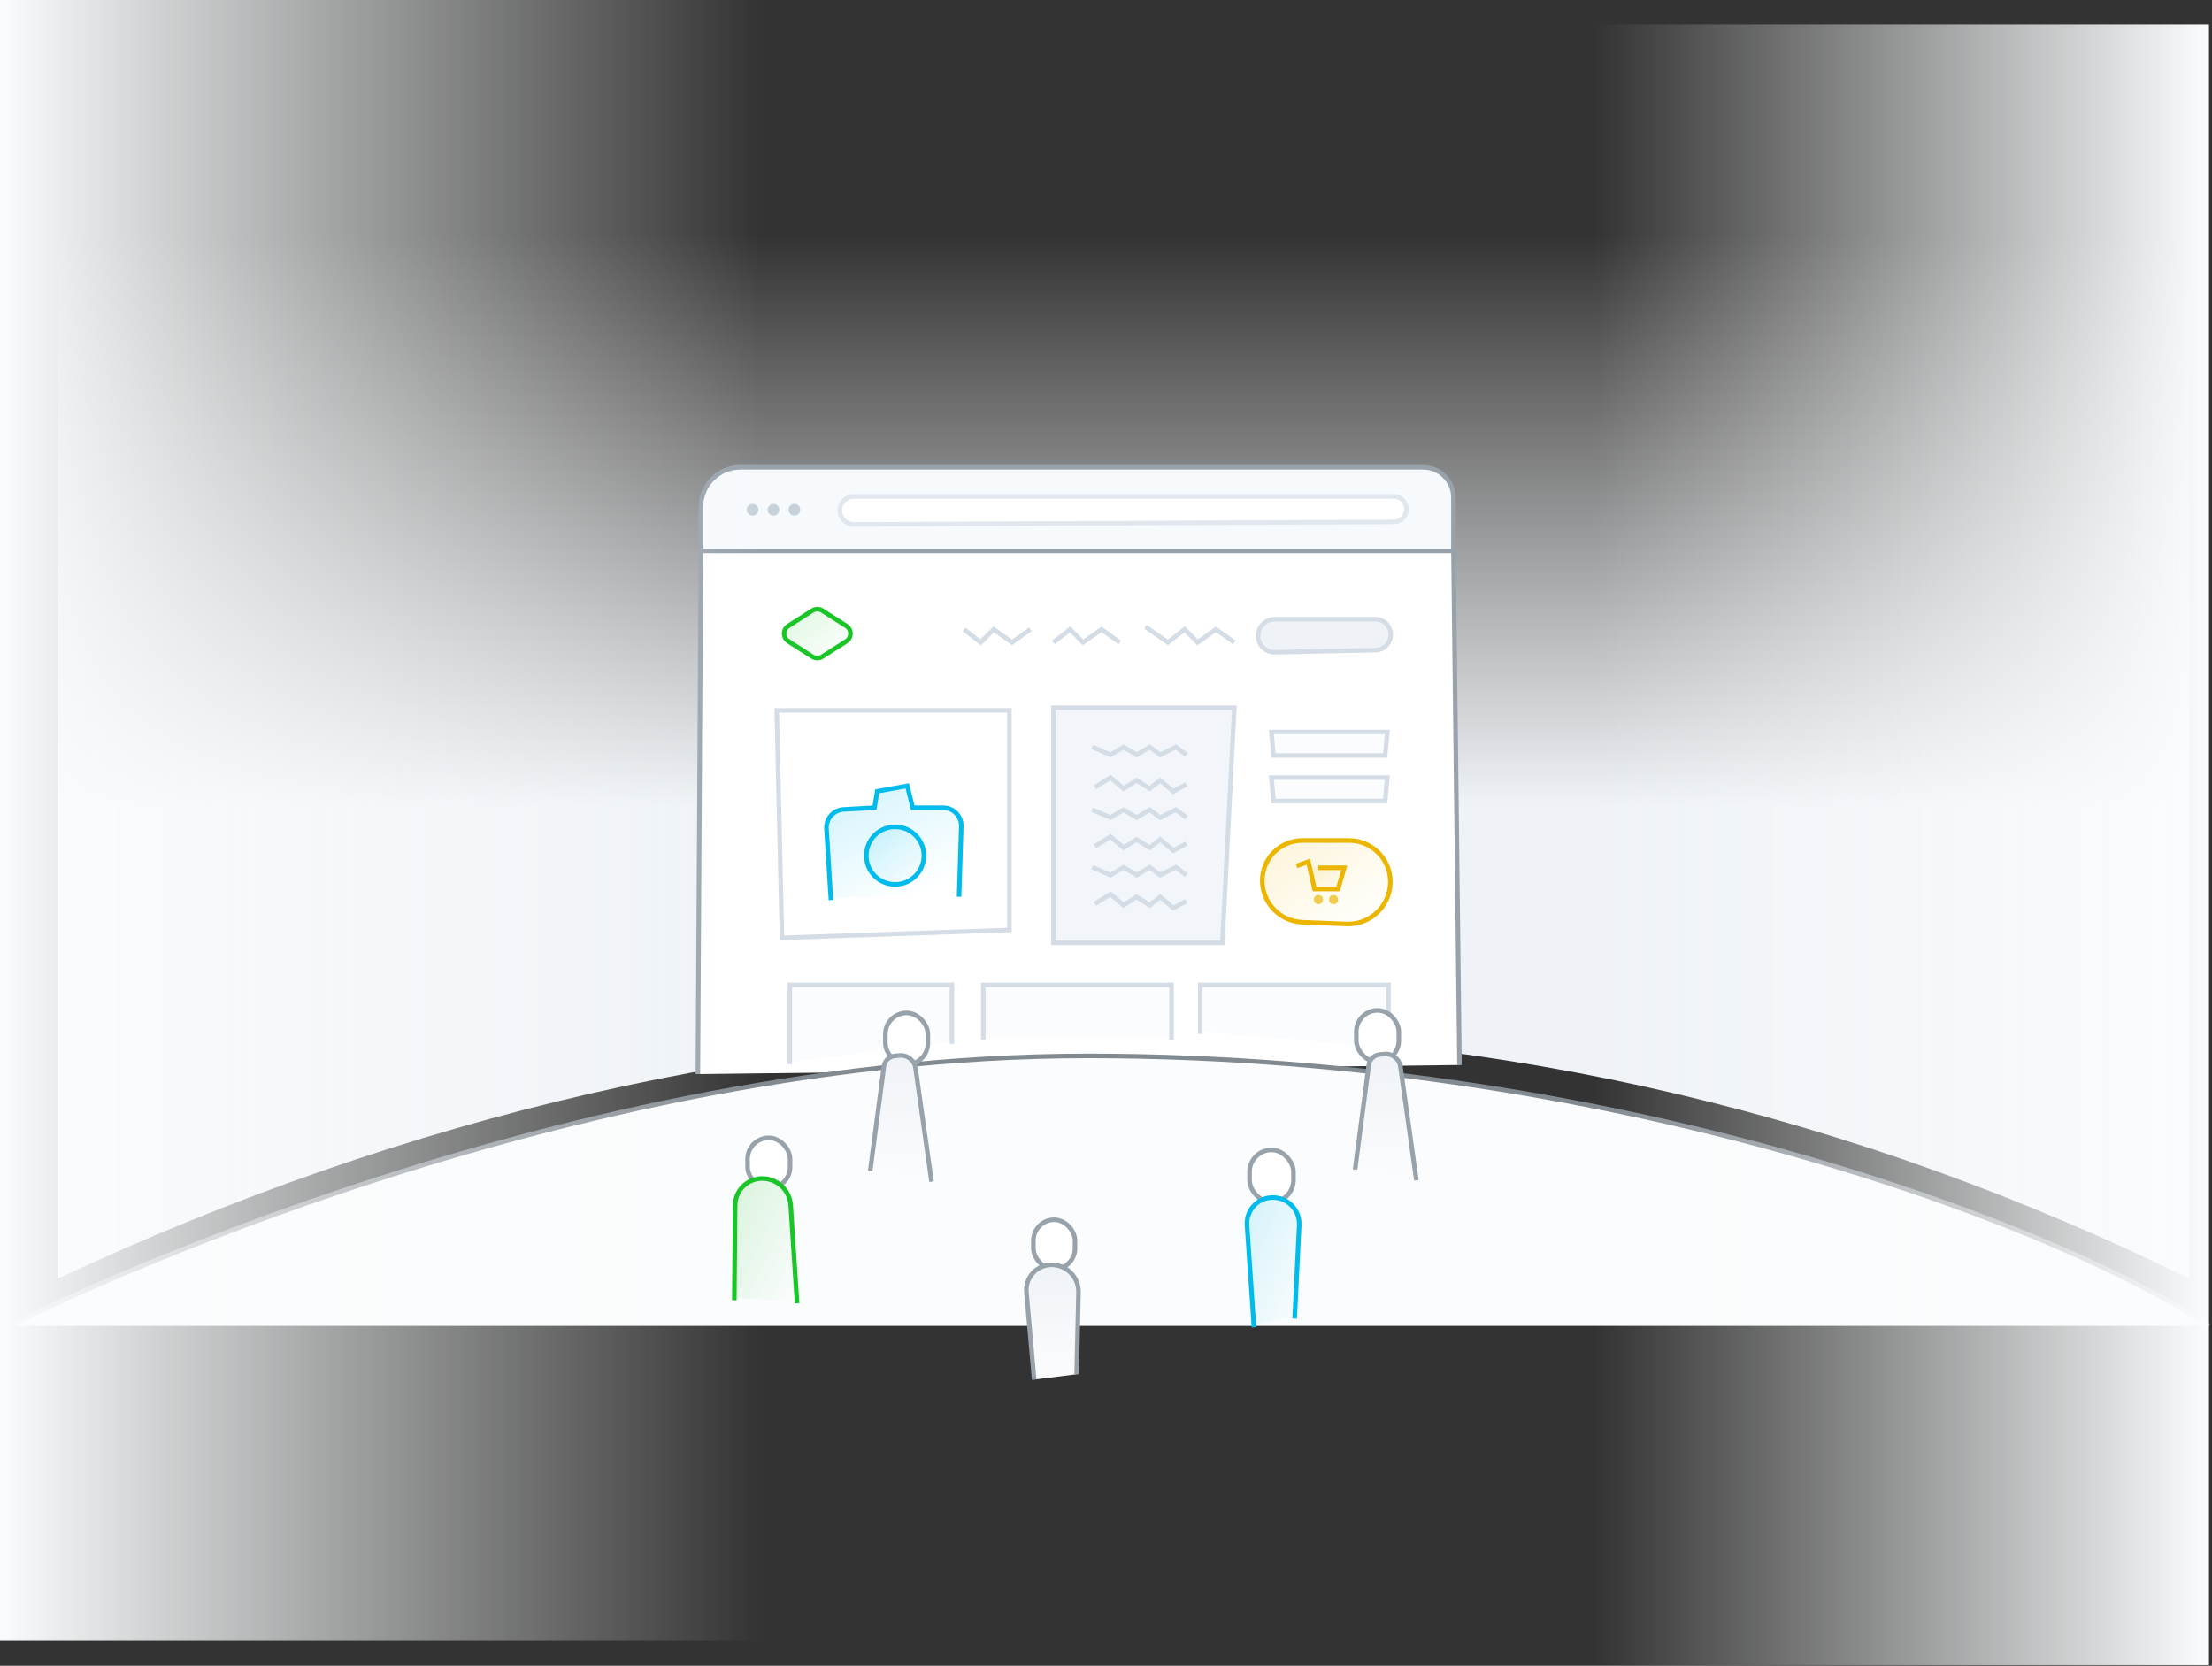 <?xml version="1.0" encoding="UTF-8"?>
<svg width="729px" height="549px" viewBox="0 0 729 549" version="1.1" xmlns="http://www.w3.org/2000/svg" xmlns:xlink="http://www.w3.org/1999/xlink">
    <rect x="0" y="0" width="729" height="549" fill="#333333" stroke="none"/>
    <!-- Generator: sketchtool 50.2 (55047) - http://www.bohemiancoding.com/sketch -->
    <title>8724E950-2E1E-4FDC-A0E0-5F4E7B12A8DB</title>
    <desc>Created with sketchtool.</desc>
    <defs>
        <linearGradient x1="53.885%" y1="16.836%" x2="53.885%" y2="62.253%" id="linearGradient-1">
            <stop stop-color="#FFFFFF" stop-opacity="0" offset="0%"></stop>
            <stop stop-color="#EFF3F7" offset="100%"></stop>
        </linearGradient>
        <linearGradient x1="100%" y1="100%" x2="0%" y2="0%" id="linearGradient-2">
            <stop stop-color="#FFFFFF" offset="0%"></stop>
            <stop stop-color="#1AC528" offset="100%"></stop>
        </linearGradient>
        <linearGradient x1="15.818%" y1="16.842%" x2="67.829%" y2="100%" id="linearGradient-3">
            <stop stop-color="#00BCEC" offset="0%"></stop>
            <stop stop-color="#FFFFFF" offset="100%"></stop>
        </linearGradient>
        <linearGradient x1="0%" y1="0%" x2="100%" y2="100%" id="linearGradient-4">
            <stop stop-color="#00BCEC" offset="0%"></stop>
            <stop stop-color="#FFFFFF" offset="100%"></stop>
        </linearGradient>
        <linearGradient x1="100%" y1="100%" x2="0%" y2="2.271%" id="linearGradient-5">
            <stop stop-color="#FFFFFF" offset="0%"></stop>
            <stop stop-color="#EBB500" offset="100%"></stop>
        </linearGradient>
        <linearGradient x1="2.57%" y1="52.787%" x2="100%" y2="52.787%" id="linearGradient-6">
            <stop stop-color="#FAFCFD" stop-opacity="0" offset="0%"></stop>
            <stop stop-color="#FAFCFD" offset="100%"></stop>
        </linearGradient>
        <path d="M3.218,57.722 L0.975,24.79 C0.654,20.088 4.206,16.017 8.908,15.697 C9.101,15.684 9.294,15.677 9.488,15.677 L9.488,15.677 C14.293,15.677 18.188,19.572 18.188,24.377 C18.188,24.518 18.184,24.659 18.177,24.8 L16.714,54.826" id="path-7"></path>
        <path d="M0.007,52.779 L0.267,22.245 C0.309,17.354 4.285,13.411 9.176,13.411 L9.176,13.411 C14.145,13.411 18.26,17.268 18.583,22.226 L20.634,53.779" id="path-8"></path>
        <linearGradient x1="50%" y1="0%" x2="50%" y2="91.106%" id="linearGradient-9">
            <stop stop-color="#EFF3F7" offset="0%"></stop>
            <stop stop-color="#FAFBFD" offset="100%"></stop>
        </linearGradient>
    </defs>
    <g id="dhosting" stroke="none" stroke-width="1" fill="none" fill-rule="evenodd">
        <g id="autoscaling-states" transform="translate(-887, -202)">
            <g id="visitors" transform="translate(887, 202)">
                <path d="M19,9 L721.589,9 L721.589,421.441 C610.988,367.147 495.24,340 374.344,340 C253.448,340 135,367.147 19,421.441 L19,9 Z" id="Rectangle-6" fill="url(#linearGradient-1)"></path>
                <g id="browser-1" transform="translate(230, 154)">
                    <polyline id="Rectangle-11-Copy-10" stroke="#98A2AB" stroke-width="1.5" fill="#FFFFFF" stroke-linejoin="bevel" points="0 200 1 27 249 27 251 197"></polyline>
                    <path d="M14,-2.48689958e-13 L239,-2.46913601e-13 C244.523,-2.47928131e-13 249,4.477 249,10 L249,27.571 L1,27.571 L1,13 C1,5.82 6.82,-2.45594711e-13 14,-2.46913601e-13 Z" id="Rectangle-11-Copy-11" stroke="#98A2AB" stroke-width="1.5" fill="#F7FAFD"></path>
                    <circle id="Oval" fill="#C7D1DA" cx="18.022" cy="13.996" r="1.933"></circle>
                    <circle id="Oval-Copy-44" fill="#C7D1DA" cx="24.914" cy="13.996" r="1.933"></circle>
                    <circle id="Oval-Copy-45" fill="#C7D1DA" cx="31.807" cy="13.996" r="1.933"></circle>
                    <polyline id="Rectangle-11-Copy-16" stroke="#D4DDE5" stroke-width="1.5" fill="#FAFCFD" stroke-linecap="square" points="30.294 196 30.294 170.595 83.713 170.595 83.713 189.273"></polyline>
                    <polyline id="Rectangle-11-Copy-33" stroke="#D4DDE5" stroke-width="1.5" fill="#FAFCFD" stroke-linecap="square" points="94.052 188 94.052 170.595 156.087 170.595 156.087 188"></polyline>
                    <polyline id="Rectangle-11-Copy-34" stroke="#D4DDE5" stroke-width="1.5" fill="#FAFCFD" stroke-linecap="square" points="165.564 186 165.564 170.595 227.599 170.595 227.599 191.273"></polyline>
                    <polygon id="Rectangle-11-Copy-17" stroke="#D4DDE5" stroke-width="1.5" fill="#FFFFFF" stroke-linecap="square" points="25.986 80.128 102.668 80.128 102.668 152.502 27.709 155.087"></polygon>
                    <path d="M40.968,62.426 L48.912,57.354 C50.309,56.463 50.718,54.608 49.827,53.212 C49.592,52.844 49.28,52.532 48.912,52.297 L40.968,47.225 C39.983,46.597 38.723,46.597 37.739,47.225 L29.794,52.297 C28.398,53.189 27.988,55.044 28.88,56.44 C29.115,56.808 29.427,57.12 29.794,57.354 L37.739,62.426 C38.723,63.055 39.983,63.055 40.968,62.426 Z" id="Oval-6" stroke="#1AC528" stroke-width="1.5" fill-opacity="0.15" fill="url(#linearGradient-2)" stroke-linecap="square"></path>
                    <g id="Group-9" transform="translate(42, 105)" fill-opacity="0.15" stroke="#00BCEC" stroke-linecap="square" stroke-width="1.5">
                        <path d="M1.8,36.9 L0.377,14.13 C0.17,10.823 2.684,7.974 5.991,7.767 C6.005,7.766 6.019,7.766 6.032,7.765 L16.2,7.2 L17.1,1.8 L27,-1.13686838e-13 L28.8,7.2 L38.808,7.2 C42.122,7.2 44.808,9.886 44.808,13.2 C44.808,13.263 44.807,13.326 44.805,13.389 L44.1,35.817" id="Rectangle-11-Copy-39" fill="url(#linearGradient-3)"></path>
                        <circle id="Oval-6-Copy-2" fill="url(#linearGradient-4)" cx="22.992" cy="22.992" r="9.492"></circle>
                    </g>
                    <path d="M199.22,123 L214.594,123 C222.119,123 228.218,129.1 228.218,136.624 C228.218,136.765 228.216,136.905 228.212,137.046 L228.212,137.046 C227.974,144.737 221.545,150.779 213.854,150.54 C213.814,150.539 213.775,150.538 213.735,150.536 L199.209,149.962 C191.831,149.67 186,143.604 186,136.22 L186,136.22 C186,128.919 191.919,123 199.22,123 Z" id="Rectangle-11-Copy-18" stroke="#EBB500" stroke-width="1.5" fill-opacity="0.15" fill="url(#linearGradient-5)" stroke-linecap="square"></path>
                    <path d="M190.119,50.084 L223.291,50.084 C226.084,50.084 228.349,52.348 228.349,55.142 C228.349,57.943 226.108,60.23 223.307,60.288 L190.134,60.965 C187.156,61.025 184.693,58.661 184.632,55.683 C184.631,55.628 184.631,55.628 184.631,55.573 C184.631,52.541 187.088,50.084 190.119,50.084 Z" id="Rectangle-11-Copy-36" stroke="#D4DDE5" stroke-width="1.5" fill="#EFF3F7"></path>
                    <path d="M51.403,9.589 L229.322,9.589 C231.639,9.589 233.518,11.468 233.518,13.785 C233.518,16.104 231.644,17.987 229.325,17.998 L51.407,18.825 C48.861,18.837 46.788,16.783 46.776,14.238 C46.776,14.227 46.776,14.227 46.776,14.216 C46.776,11.661 48.848,9.589 51.403,9.589 Z" id="Rectangle-11-Copy-37" stroke="#E0E7EE" stroke-width="1.5" fill="#FFFFFF"></path>
                    <polygon id="Rectangle-11-Copy-35" stroke="#D4DDE5" stroke-width="1.5" fill="#FAFCFD" stroke-linecap="square" points="189 87.264 227.218 87.264 226.511 95 189.708 95"></polygon>
                    <polygon id="Rectangle-11-Copy-38" stroke="#D4DDE5" stroke-width="1.5" fill="#FAFCFD" stroke-linecap="square" points="189 102.264 227.218 102.264 226.511 110 189.708 110"></polygon>
                    <path d="M117.153,79.25 L176.792,79.25 L172.849,156.75 L117.153,156.75 L117.153,79.25 Z" id="Rectangle-11-Copy-21" stroke="#D4DDE5" stroke-width="1.5" fill="#F2F6FA"></path>
                    <polyline id="Path-119" stroke="#D4DDE5" stroke-width="1.5" points="129.962 92.19 135.993 94.775 140.301 92.19 144.609 94.775 148.917 92.19 152.363 94.775 157.533 92.19 160.979 94.775"></polyline>
                    <polyline id="Path-119-Copy" stroke="#D4DDE5" stroke-width="1.5" transform="translate(145.926, 104.528) rotate(3) translate(-145.926, -104.528) " points="130.894 106.262 135.888 102.784 140.382 106.217 144.539 103.233 148.986 105.766 152.283 102.827 156.777 106.272 160.959 103.739"></polyline>
                    <polyline id="Path-119-Copy-3" stroke="#D4DDE5" stroke-width="1.5" transform="translate(145.927, 124.013) rotate(3) translate(-145.927, -124.013) " points="130.894 125.747 135.889 122.269 140.382 125.702 144.54 122.718 148.986 125.251 152.284 122.313 156.778 125.757 160.959 123.225"></polyline>
                    <polyline id="Path-119-Copy-5" stroke="#D4DDE5" stroke-width="1.5" transform="translate(145.927, 142.968) rotate(3) translate(-145.927, -142.968) " points="130.894 144.702 135.889 141.224 140.382 144.657 144.54 141.673 148.986 144.206 152.284 141.268 156.778 144.712 160.959 142.18"></polyline>
                    <polyline id="Path-119-Copy-2" stroke="#D4DDE5" stroke-width="1.5" points="129.962 112.869 135.993 115.453 140.301 112.869 144.609 115.453 148.917 112.869 152.363 115.453 157.533 112.869 160.979 115.453"></polyline>
                    <polyline id="Path-119-Copy-4" stroke="#D4DDE5" stroke-width="1.5" points="129.962 131.824 135.993 134.408 140.301 131.824 144.609 134.408 148.917 131.824 152.363 134.408 157.533 131.824 160.979 134.408"></polyline>
                    <polyline id="Path-40" stroke="#D4DDE5" stroke-width="1.5" fill="#FFFFFF" points="147.471 52.557 154.894 57.727 160.394 53.419 164.702 57.727 170.734 53.419 176.765 57.727"></polyline>
                    <polyline id="Path-40-Copy" stroke="#D4DDE5" stroke-width="1.5" fill="#FFFFFF" points="117.149 57.727 122.65 53.419 126.958 57.727 132.989 53.419 139.02 57.727"></polyline>
                    <polyline id="Path-40-Copy-2" stroke="#D4DDE5" stroke-width="1.5" fill="#FFFFFF" transform="translate(98.625, 55.573) scale(1, -1) translate(-98.625, -55.573) " points="87.689 57.727 93.19 53.419 97.498 57.727 103.529 53.419 109.561 57.727"></polyline>
                    <polyline id="Path-25" stroke="#EBB500" stroke-width="1.5" fill-opacity="0.15" fill="url(#linearGradient-5)" stroke-linecap="square" points="198 131.152 201.212 130 203.212 139 211 139 213 132 205.212 132"></polyline>
                    <circle id="Oval-Copy-44" fill="#F2CC4D" cx="204.5" cy="142.5" r="1.5"></circle>
                    <circle id="Oval-Copy-45" fill="#F2CC4D" cx="209.5" cy="142.5" r="1.5"></circle>
                </g>
                <path d="M3,437 C3,437 177.211,348 358.461,348 C539.711,348 685.767,408.054 728,437" id="Path-39" stroke="#828A91" stroke-width="1.5" fill="#FAFCFD"></path>
                <rect id="gradient" fill="url(#linearGradient-6)" x="520" y="8" width="208" height="540.78"></rect>
                <rect id="gradient-copy-2" fill="url(#linearGradient-6)" transform="translate(128.5, 270.39) scale(-1, 1) translate(-128.5, -270.39) " x="0" y="0" width="257" height="540.78"></rect>
                <g id="ludki-1" transform="translate(242, 333)">
                    <g id="Group-31" transform="translate(168, 46)">
                        <rect id="Rectangle-12-Copy-8" stroke="#98A2AB" stroke-width="1.5" fill="#FFFFFF" stroke-linejoin="bevel" x="1.81" y="0" width="14.476" height="17.19" rx="7.238"></rect>
                        <g id="Path-3-Copy-12" stroke-linecap="square">
                            <use fill="#F9FCFD" xlink:href="#path-7"></use>
                            <use stroke="#00BCEC" stroke-width="1.5" fill-opacity="0.15" fill="url(#linearGradient-4)" xlink:href="#path-7"></use>
                        </g>
                    </g>
                    <g id="Group-34" transform="translate(0, 42)">
                        <rect id="Rectangle-12-Copy-9" stroke="#98A2AB" stroke-width="1.5" fill="#FFFFFF" stroke-linejoin="bevel" x="4.375" y="0" width="14" height="16.625" rx="7"></rect>
                        <g id="Path-3-Copy-13" stroke-linecap="square">
                            <use fill="#FAFBFD" xlink:href="#path-8"></use>
                            <use stroke="#1AC528" stroke-width="1.5" fill-opacity="0.15" fill="url(#linearGradient-2)" xlink:href="#path-8"></use>
                        </g>
                    </g>
                    <g id="Group-33" transform="translate(96, 69)" stroke="#98A2AB" stroke-linejoin="bevel" stroke-width="1.5">
                        <rect id="Rectangle-12-Copy-10" fill="#FFFFFF" x="2.571" y="0" width="13.714" height="16.286" rx="6.857"></rect>
                        <path d="M2.823,52.682 L0.278,23.898 C-0.126,19.324 3.254,15.289 7.828,14.884 C8.071,14.863 8.316,14.852 8.56,14.852 L8.56,14.852 C13.464,14.852 17.439,18.827 17.439,23.731 C17.439,23.798 17.438,23.865 17.437,23.931 L16.827,50.938" id="Path-3-Copy-14" fill="url(#linearGradient-9)"></path>
                    </g>
                    <g id="Group-25" transform="translate(204, 0)" stroke="#98A2AB" stroke-linejoin="bevel" stroke-width="1.5">
                        <rect id="Rectangle-12-Copy-7" fill="#FFFFFF" x="1" y="0" width="14" height="17" rx="7"></rect>
                        <path d="M0.588,52.463 L5.11,18.006 C5.351,16.164 6.83,14.731 8.679,14.546 L10.2,14.395 C12.813,14.134 15.167,15.983 15.533,18.583 L20.801,56" id="Path-3-Copy-11" fill="url(#linearGradient-9)"></path>
                    </g>
                    <g id="Group-35" transform="translate(44, 0)" stroke="#98A2AB" stroke-linejoin="bevel" stroke-width="1.5">
                        <rect id="Rectangle-12-Copy-11" fill="#FFFFFF" x="5.787" y="0.832" width="14" height="17" rx="7"></rect>
                        <path d="M0.787,52.925 L5.309,18.468 C5.551,16.626 7.029,15.192 8.878,15.008 L10.399,14.857 C13.013,14.596 15.366,16.445 15.732,19.045 L21,56.462" id="Path-3-Copy-15" fill="url(#linearGradient-9)"></path>
                    </g>
                </g>
            </g>
        </g>
    </g>
</svg>
